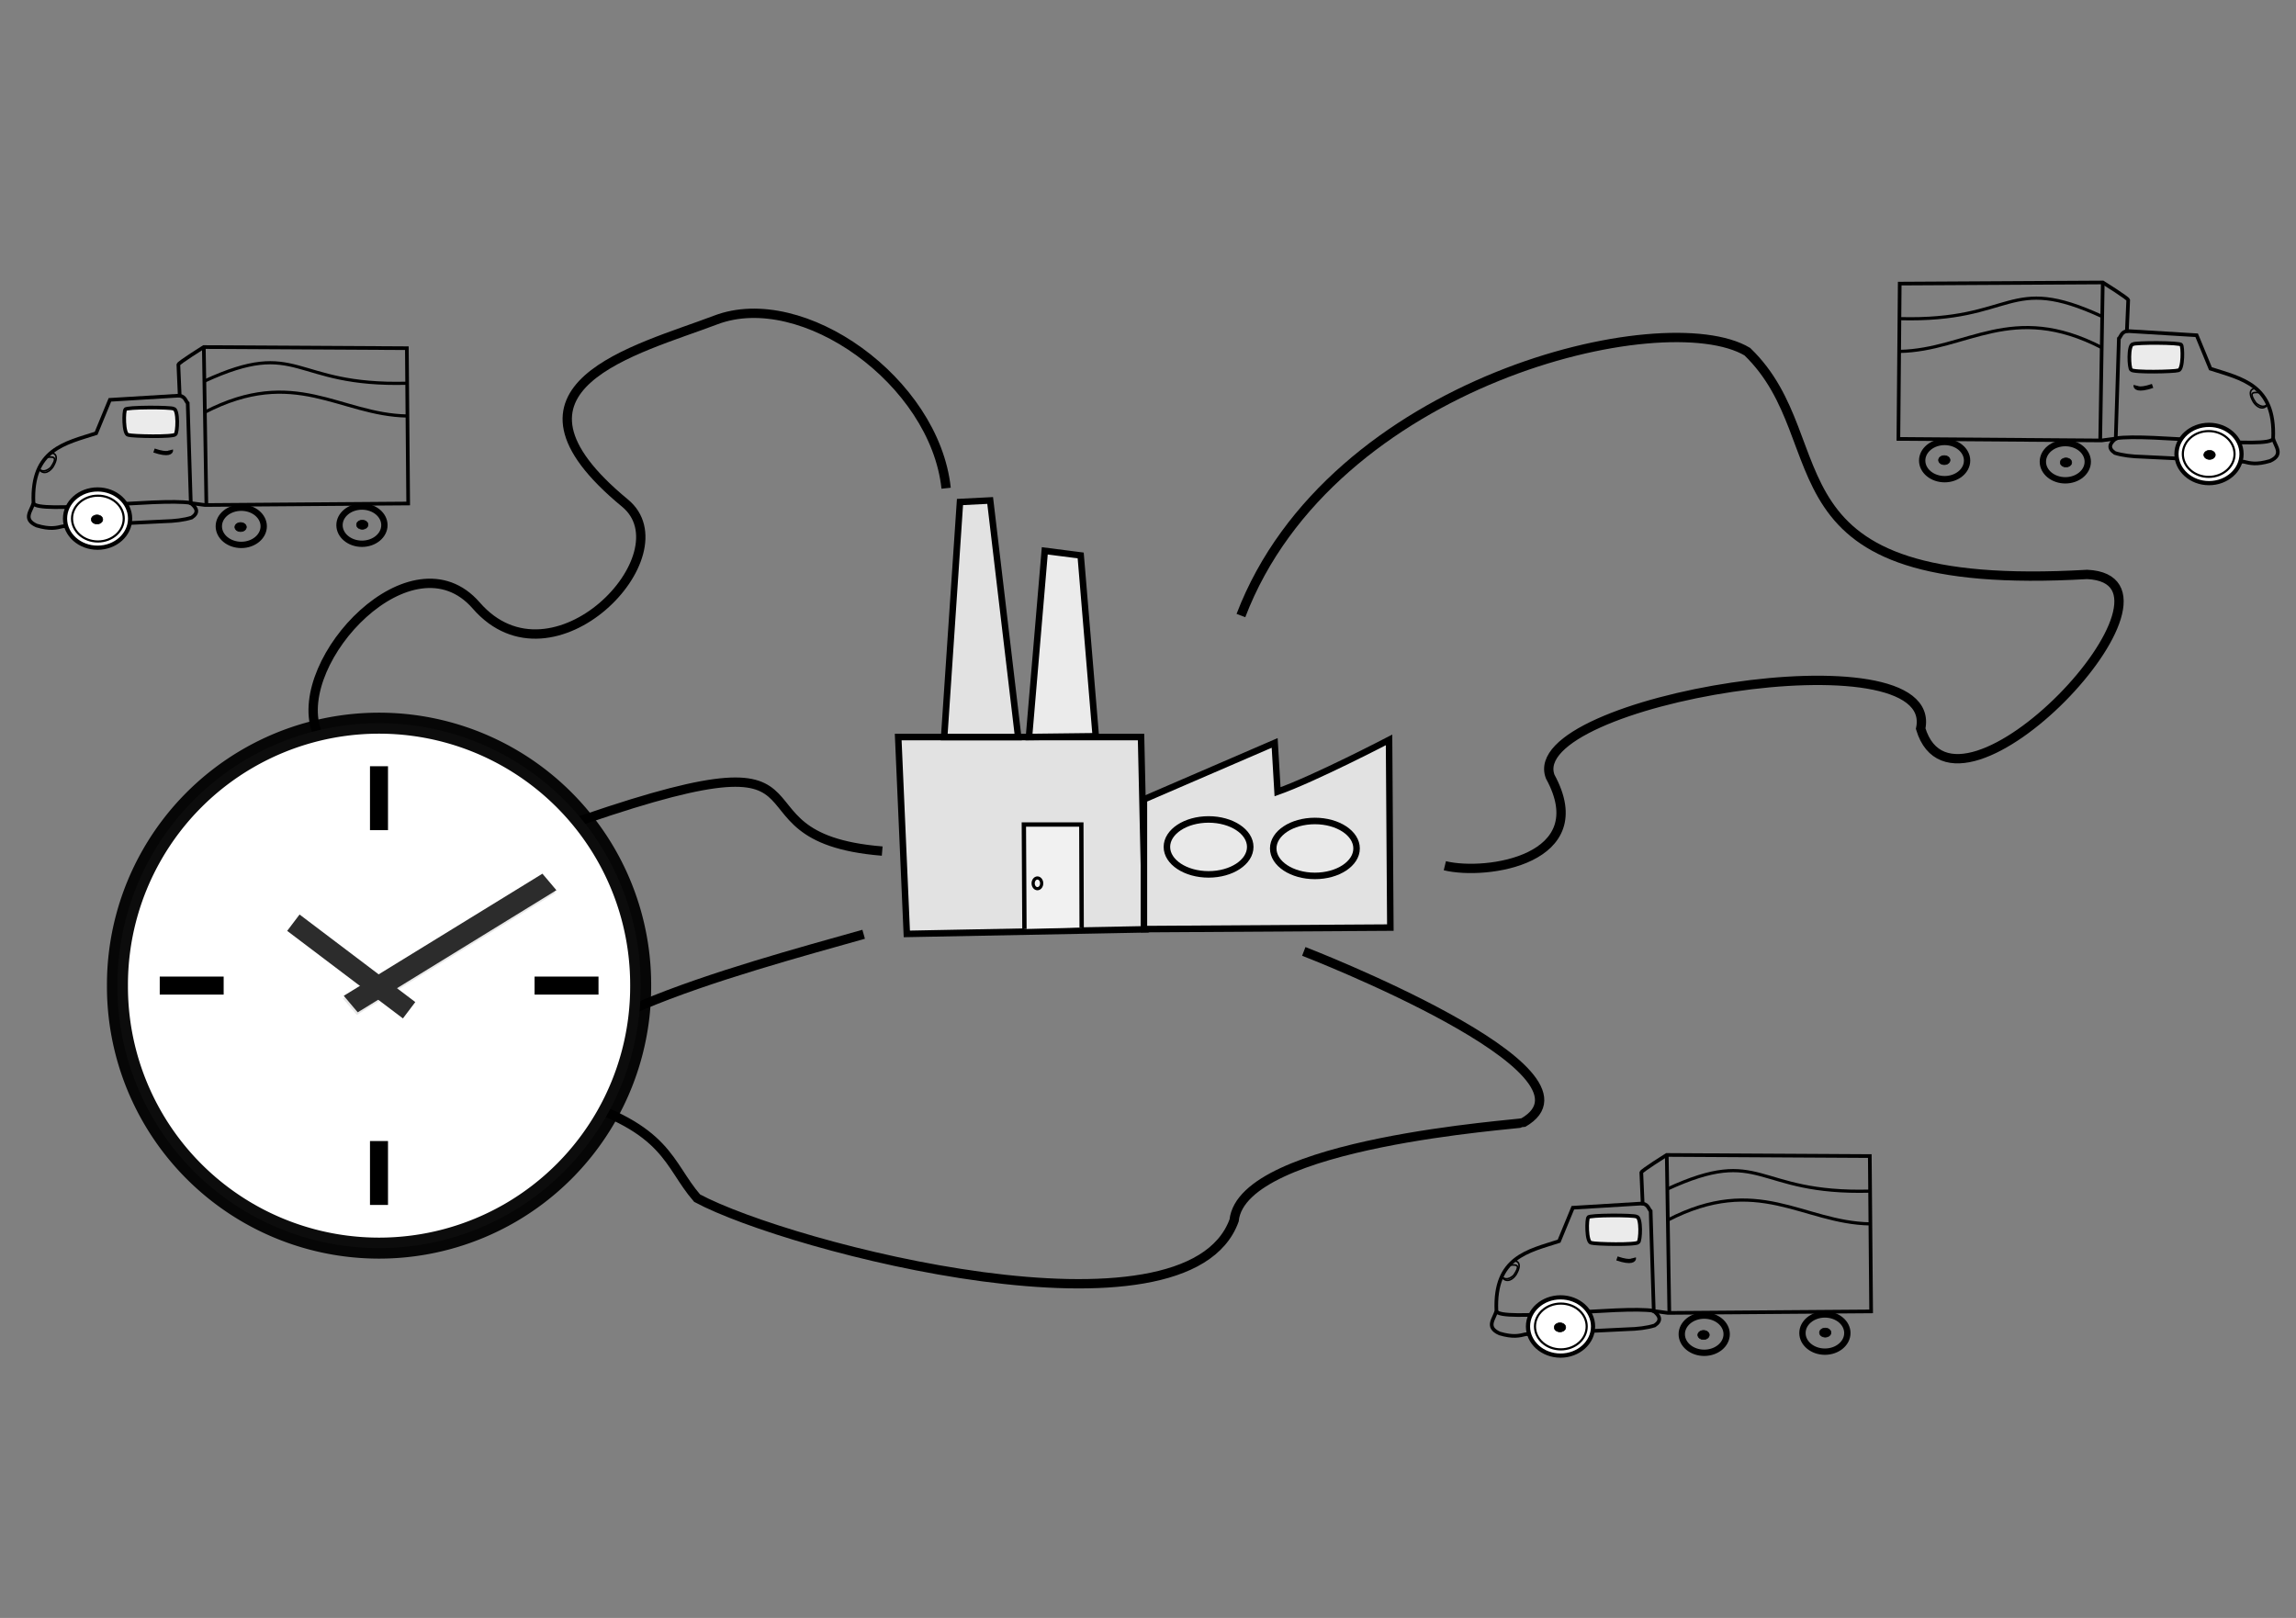 <?xml version="1.0" encoding="UTF-8" standalone="no"?>
<!-- Created with Inkscape (http://www.inkscape.org/) -->

<svg
   width="210mm"
   height="148mm"
   viewBox="0 0 744.094 524.409"
   id="svg2"
   version="1.1"
   xmlns="http://www.w3.org/2000/svg"
   xmlns:svg="http://www.w3.org/2000/svg"
   xmlns:rdf="http://www.w3.org/1999/02/22-rdf-syntax-ns#"
   xmlns:cc="http://creativecommons.org/ns#"
   xmlns:dc="http://purl.org/dc/elements/1.1/">
  <rect x="0" y="0" width="744.094" height="524.409" fill="#808080" stroke="none"/>
  <defs
     id="defs4">
    <linearGradient
       id="linearGradient4295">
      <stop
         style="stop-color:#b9b9b9;stop-opacity:1;"
         offset="0"
         id="stop4297" />
      <stop
         style="stop-color:#b9b9b9;stop-opacity:0;"
         offset="1"
         id="stop4299" />
    </linearGradient>
    <filter
       color-interpolation-filters="sRGB"
       id="a">
      <feOffset
         id="feOffset4531"
         dy="3"
         dx="3" />
      <feGaussianBlur
         id="feGaussianBlur4533"
         stdDeviation="3"
         result="blur" />
      <feFlood
         id="feFlood4535"
         result="flood"
         flood-color="rgb(0,0,0)" />
      <feComposite
         id="feComposite4537"
         result="composite"
         operator="in"
         in2="SourceGraphic"
         in="flood" />
      <feBlend
         id="feBlend4539"
         result="fbSourceGraphic"
         in2="composite"
         in="blur"
         mode="normal" />
      <feColorMatrix
         id="feColorMatrix4541"
         values="0 0 0 -1 0 0 0 0 -1 0 0 0 0 -1 0 0 0 0 1 0"
         result="fbSourceGraphicAlpha"
         in="fbSourceGraphic" />
      <feOffset
         id="feOffset4543"
         in="fbSourceGraphic"
         dy="3"
         dx="3" />
      <feGaussianBlur
         id="feGaussianBlur4545"
         stdDeviation="3"
         result="blur" />
      <feFlood
         id="feFlood4547"
         result="flood"
         flood-color="rgb(0,0,0)" />
      <feComposite
         id="feComposite4549"
         result="composite"
         operator="in"
         in2="fbSourceGraphic"
         in="flood" />
      <feBlend
         id="feBlend4551"
         in2="composite"
         in="blur"
         mode="normal" />
    </filter>
  </defs>
  <g
     id="layer1">
    <path
       style="opacity:0.15;fill:#c8c8c8;fill-opacity:1;stroke:#000000;stroke-width:0.276;stroke-linecap:round;stroke-linejoin:miter;stroke-miterlimit:4;stroke-dasharray:none;stroke-dashoffset:0;stroke-opacity:1"
       d=""
       id="path3818" />
    <path
       style="fill:#e2e2e2;fill-opacity:1;fill-rule:evenodd;stroke:#000000;stroke-width:2.109;stroke-linecap:butt;stroke-linejoin:miter;stroke-miterlimit:4;stroke-dasharray:none;stroke-opacity:1"
       d="m 293.886,302.703 -2.794,-63.812 h 78.7 l 1.397,62.328 z"
       id="path4160" />
    <path
       style="fill:#e2e2e2;fill-opacity:1;fill-rule:evenodd;stroke:#000000;stroke-width:2.109;stroke-linecap:butt;stroke-linejoin:miter;stroke-miterlimit:4;stroke-dasharray:none;stroke-opacity:1"
       d="m 370.723,259.103 c 14.125,-6.101 42.377,-18.303 42.377,-18.303 l 0.931,15.829 c 12.108,-4.287 36.135,-16.809 36.135,-16.809 l 0.421,60.834 -79.864,0.495 z"
       id="path4162" />
    <path
       style="fill:#e2e2e2;fill-opacity:1;fill-rule:evenodd;stroke:#000000;stroke-width:2.109;stroke-linecap:butt;stroke-linejoin:miter;stroke-miterlimit:4;stroke-dasharray:none;stroke-opacity:1"
       d="m 305.993,238.891 5.122,-76.179 9.779,-0.495 9.081,76.674 z"
       id="path4164" />
    <path
       style="fill:#ebebeb;fill-opacity:1;fill-rule:evenodd;stroke:#000000;stroke-width:2.109;stroke-linecap:butt;stroke-linejoin:miter;stroke-miterlimit:4;stroke-dasharray:none;stroke-opacity:1"
       d="m 333.47,238.889 5.122,-60.347 11.64,1.496 4.889,58.599 z"
       id="path4166" />
    <path
       style="fill:#f1f1f1;fill-opacity:1;fill-rule:evenodd;stroke:#000000;stroke-width:1.409;stroke-linecap:butt;stroke-linejoin:miter;stroke-miterlimit:4;stroke-dasharray:none;stroke-opacity:1"
       d="m 331.999,301.124 -0.184,-33.876 18.628,1e-5 0.102,33.396"
       id="path4168" />
    <ellipse
       style="fill:#e9e9e9;fill-opacity:1;fill-rule:evenodd;stroke:#000000;stroke-width:2.109;stroke-linecap:butt;stroke-linejoin:miter;stroke-miterlimit:4;stroke-dasharray:none;stroke-opacity:1"
       id="path4172"
       cx="391.678"
       cy="274.507"
       rx="13.505"
       ry="8.904" />
    <ellipse
       style="fill:#e9e9e9;fill-opacity:1;fill-rule:evenodd;stroke:#000000;stroke-width:2.109;stroke-linecap:butt;stroke-linejoin:miter;stroke-miterlimit:4;stroke-dasharray:none;stroke-opacity:1"
       id="path4172-9"
       cx="426.138"
       cy="275.002"
       rx="13.505"
       ry="8.904" />
    <ellipse
       style="fill:#000000;fill-opacity:0;fill-rule:evenodd;stroke:#000000;stroke-width:1.032px;stroke-linecap:butt;stroke-linejoin:miter;stroke-opacity:1"
       id="path4285"
       cx="336.209"
       cy="286.313"
       rx="1.382"
       ry="1.735" />
    <path
       style="fill:none;stroke:#000000;stroke-width:3.022;stroke-linecap:butt;stroke-linejoin:miter;stroke-miterlimit:4;stroke-dasharray:none;stroke-opacity:1"
       d="m 402.16,199.517 c 29.221,-76.486 137.353,-101.51 164.121,-85.531 30.738,29.589 2.309,78.442 110.148,72.202 38.505,1.858 -42.406,88.202 -53.972,49.986 6.732,-31.824 -129.492,-9.187 -120.061,15.551 14.71,26.898 -20.638,32.18 -34.146,28.881"
       id="path5845" />
    <path
       style="fill:none;stroke:#000000;stroke-width:3.022;stroke-linecap:butt;stroke-linejoin:miter;stroke-miterlimit:4;stroke-dasharray:none;stroke-opacity:1"
       d="m 285.905,275.859 c -56.067,-4.543 -4.446,-43.204 -105.761,-7.046 -24.428,9.404 -64.937,5.379 -77.638,-32.055 -7.815,-23.032 31.066,-64.374 51.835,-40.495 24.847,28.57 68.236,-16.687 48.198,-33.212 -45.922,-37.872 4.026,-49.671 29.408,-59.332 28.101,-10.696 70.966,19.819 74.676,54.528"
       id="path5847" />
    <path
       style="fill:none;stroke:#000000;stroke-width:3.022;stroke-linecap:butt;stroke-linejoin:miter;stroke-miterlimit:4;stroke-dasharray:none;stroke-opacity:1"
       d="m 279.896,302.821 c -39.814,11.236 -119.943,32.409 -95.829,53.318 32.619,9.63 32.302,21.215 41.856,32.213 29.993,16.101 158.725,49.397 174.034,7.22 2.657,-25.401 92.625,-31.089 93.626,-31.658 29.386,-16.715 -71.046,-55.54 -71.046,-55.54"
       id="path5849" />
    <path
       style="fill:none;stroke:#000000;stroke-width:1.187;stroke-linecap:butt;stroke-linejoin:miter;stroke-miterlimit:4;stroke-dasharray:none;stroke-opacity:1"
       d="m 689.717,97.218 c -0.144,-0.615 -8.212,-5.662 -8.212,-5.662 l -65.836,0.369 -0.432,50.342 65.836,0.492 4.61,-0.615 1.008,-32.42 c 0.64,-0.564 0.742,-2.056 2.593,-2.413 z"
       id="path4191-6" />
    <path
       style="fill:#c3c3c3;fill-opacity:0;fill-rule:evenodd;stroke:#000000;stroke-width:1.187;stroke-linecap:butt;stroke-linejoin:miter;stroke-miterlimit:4;stroke-dasharray:none;stroke-opacity:1"
       d="m 689.177,107.281 22.726,1.385 4.466,10.832 c 10.018,3.246 21.057,5.15 20.313,22.525 0.525,2.532 3.678,5.277 -1.008,7.385 -4.447,1.308 -6.43,0.744 -8.5,0.246 l -32.702,-1.6 c -3.54,-0.081 -6.622,-0.454 -9.076,-1.231 -2.331,-1.554 -1.717,-3.108 0.285,-4.662"
       id="path4193-2" />
    <path
       style="fill:none;stroke:#000000;stroke-width:1.187;stroke-linecap:butt;stroke-linejoin:miter;stroke-miterlimit:4;stroke-dasharray:none;stroke-opacity:1"
       d="M 681.47,91.587 680.641,142.76"
       id="path4195-4" />
    <path
       style="fill:none;stroke:#000000;stroke-width:1.029;stroke-linecap:butt;stroke-linejoin:miter;stroke-miterlimit:4;stroke-dasharray:none;stroke-opacity:1"
       d="m 681.362,102.634 c -31.063,-14.349 -28.051,1.702 -65.836,0.646"
       id="path4197-3" />
    <path
       style="fill:none;stroke:#000000;stroke-width:1.029;stroke-linecap:butt;stroke-linejoin:miter;stroke-miterlimit:4;stroke-dasharray:none;stroke-opacity:1"
       d="m 681.218,112.703 c -29.275,-15.167 -43.747,0.799 -65.62,1.2"
       id="path4199-9" />
    <ellipse
       style="fill:none;stroke:#000000;stroke-width:0;stroke-linecap:butt;stroke-linejoin:miter;stroke-miterlimit:4;stroke-dasharray:none;stroke-opacity:1"
       id="path4203-9"
       cx="-669.837"
       cy="149.161"
       rx="7.342"
       ry="6.396"
       transform="scale(-1,1)" />
    <ellipse
       style="fill:none;stroke:#000000;stroke-width:2.051;stroke-linecap:butt;stroke-linejoin:miter;stroke-miterlimit:4;stroke-dasharray:none;stroke-opacity:1"
       id="path4208-26"
       cx="-669.333"
       cy="149.653"
       rx="7.275"
       ry="6.031"
       transform="scale(-1,1)" />
    <ellipse
       style="fill:none;stroke:#000000;stroke-width:2.051;stroke-linecap:butt;stroke-linejoin:miter;stroke-miterlimit:4;stroke-dasharray:none;stroke-opacity:1"
       id="path4208-2-2"
       cx="-630.22"
       cy="149.284"
       rx="7.275"
       ry="6.031"
       transform="scale(-1,1)" />
    <path
       style="fill:none;stroke:#000000;stroke-width:1.187;stroke-linecap:butt;stroke-linejoin:miter;stroke-miterlimit:4;stroke-dasharray:none;stroke-opacity:1"
       d="m 736.715,142.137 c -1.088,3.685 -40.314,-1.745 -50.998,-0.072"
       id="path4258-5" />
    <ellipse
       style="fill:#ffffff;fill-opacity:1;fill-rule:evenodd;stroke:#000000;stroke-width:1.361;stroke-linecap:butt;stroke-linejoin:miter;stroke-miterlimit:4;stroke-dasharray:none;stroke-opacity:1"
       id="path4225-8"
       cx="-715.901"
       cy="147.151"
       rx="10.543"
       ry="9.443"
       transform="scale(-1,1)" />
    <ellipse
       style="fill:#ffffff;fill-opacity:1;fill-rule:evenodd;stroke:#000000;stroke-width:0.694;stroke-linecap:butt;stroke-linejoin:miter;stroke-miterlimit:4;stroke-dasharray:none;stroke-opacity:1"
       id="path4227-5"
       cx="-715.799"
       cy="147.151"
       rx="8.381"
       ry="7.422"
       transform="scale(-1,1)" />
    <path
       style="fill:none;stroke:#000000;stroke-width:1.361;stroke-linecap:butt;stroke-linejoin:miter;stroke-miterlimit:4;stroke-dasharray:none;stroke-opacity:1"
       d="m 697.616,125.088 c -4.847,1.665 -5.661,0.443 -5.501,-0.174"
       id="path4233-7" />
    <ellipse
       style="fill:#000000;fill-opacity:1;fill-rule:evenodd;stroke:#000000;stroke-width:0.211px;stroke-linecap:butt;stroke-linejoin:miter;stroke-opacity:1"
       id="path4235-06"
       cx="-716.081"
       cy="147.438"
       rx="1.86"
       ry="1.466"
       transform="scale(-1,1)" />
    <ellipse
       style="fill:#000000;fill-opacity:1;fill-rule:evenodd;stroke:#000000;stroke-width:0.211px;stroke-linecap:butt;stroke-linejoin:miter;stroke-opacity:1"
       id="path4235-0-0"
       cx="-669.549"
       cy="149.899"
       rx="1.86"
       ry="1.466"
       transform="scale(-1,1)" />
    <ellipse
       style="fill:#000000;fill-opacity:1;fill-rule:evenodd;stroke:#000000;stroke-width:0.211px;stroke-linecap:butt;stroke-linejoin:miter;stroke-opacity:1"
       id="path4235-7-4"
       cx="-630.112"
       cy="149.139"
       rx="1.86"
       ry="1.466"
       transform="scale(-1,1)" />
    <path
       style="fill:none;stroke:#000000;stroke-width:0.51;stroke-linecap:butt;stroke-linejoin:miter;stroke-miterlimit:4;stroke-dasharray:none;stroke-opacity:1"
       d="m 731.427,126.205 c -0.349,-0.641 -3.763,-0.421 -1.112,4.103 0.884,1.355 2.91,3.032 4.614,0.832"
       id="path4281-9" />
    <path
       style="fill:none;stroke:#000000;stroke-width:0.522;stroke-linecap:butt;stroke-linejoin:miter;stroke-miterlimit:4;stroke-dasharray:none;stroke-opacity:1"
       d="m 732.504,127.313 c -3.104,-0.438 -3.422,0.371 -1.441,3.262 0,0 2.237,2.293 3.89,0.369"
       id="path4283-52" />
    <path
       style="fill:#ebebeb;fill-opacity:1;fill-rule:evenodd;stroke:#000000;stroke-width:1.187;stroke-linecap:butt;stroke-linejoin:miter;stroke-miterlimit:4;stroke-dasharray:none;stroke-opacity:1"
       d="m 706.886,111.771 c -0.102,-0.779 -14.796,-0.773 -15.637,-0.218 -1.627,0.197 -1.279,7.92 -0.56,8.312 0.6,0.903 13.864,0.623 15.28,0.174 1.617,-0.205 1.476,-7.921 0.917,-8.268 z"
       id="path4231-0" />
    <path
       style="fill:none;stroke:#000000;stroke-width:1.187;stroke-linecap:butt;stroke-linejoin:miter;stroke-miterlimit:4;stroke-dasharray:none;stroke-opacity:1"
       d="m 57.806,118.152 c 0.144,-0.615 8.212,-5.662 8.212,-5.662 l 65.836,0.369 0.432,50.342 -65.836,0.492 -4.61,-0.615 -1.008,-32.42 c -0.64,-0.564 -0.742,-2.056 -2.593,-2.413 z"
       id="path4191-6-8" />
    <path
       style="fill:#c3c3c3;fill-opacity:0;fill-rule:evenodd;stroke:#000000;stroke-width:1.187;stroke-linecap:butt;stroke-linejoin:miter;stroke-miterlimit:4;stroke-dasharray:none;stroke-opacity:1"
       d="m 58.347,128.214 -22.726,1.385 -4.466,10.832 c -10.018,3.245 -21.057,5.15 -20.313,22.525 -0.525,2.532 -3.678,5.277 1.008,7.385 4.447,1.308 6.43,0.744 8.5,0.246 l 32.702,-1.6 c 3.54,-0.081 6.622,-0.454 9.076,-1.231 2.331,-1.554 1.717,-3.108 -0.285,-4.662"
       id="path4193-2-2" />
    <path
       style="fill:none;stroke:#000000;stroke-width:1.187;stroke-linecap:butt;stroke-linejoin:miter;stroke-miterlimit:4;stroke-dasharray:none;stroke-opacity:1"
       d="m 66.054,112.521 0.828,51.173"
       id="path4195-4-4" />
    <path
       style="fill:none;stroke:#000000;stroke-width:1.029;stroke-linecap:butt;stroke-linejoin:miter;stroke-miterlimit:4;stroke-dasharray:none;stroke-opacity:1"
       d="m 66.162,123.568 c 31.063,-14.349 28.051,1.702 65.836,0.646"
       id="path4197-3-5" />
    <path
       style="fill:none;stroke:#000000;stroke-width:1.029;stroke-linecap:butt;stroke-linejoin:miter;stroke-miterlimit:4;stroke-dasharray:none;stroke-opacity:1"
       d="m 66.306,133.636 c 29.275,-15.167 43.747,0.799 65.62,1.2"
       id="path4199-9-2" />
    <ellipse
       style="fill:none;stroke:#000000;stroke-width:0;stroke-linecap:butt;stroke-linejoin:miter;stroke-miterlimit:4;stroke-dasharray:none;stroke-opacity:1"
       id="path4203-9-1"
       cx="77.687"
       cy="170.094"
       rx="7.342"
       ry="6.396" />
    <ellipse
       style="fill:none;stroke:#000000;stroke-width:2.051;stroke-linecap:butt;stroke-linejoin:miter;stroke-miterlimit:4;stroke-dasharray:none;stroke-opacity:1"
       id="path4208-26-9"
       cx="78.191"
       cy="170.587"
       rx="7.275"
       ry="6.031" />
    <ellipse
       style="fill:none;stroke:#000000;stroke-width:2.051;stroke-linecap:butt;stroke-linejoin:miter;stroke-miterlimit:4;stroke-dasharray:none;stroke-opacity:1"
       id="path4208-2-2-4"
       cx="117.304"
       cy="170.218"
       rx="7.275"
       ry="6.031" />
    <path
       style="fill:none;stroke:#000000;stroke-width:1.187;stroke-linecap:butt;stroke-linejoin:miter;stroke-miterlimit:4;stroke-dasharray:none;stroke-opacity:1"
       d="m 10.809,163.071 c 1.088,3.685 40.314,-1.745 50.998,-0.072"
       id="path4258-5-6" />
    <ellipse
       style="fill:#ffffff;fill-opacity:1;fill-rule:evenodd;stroke:#000000;stroke-width:1.361;stroke-linecap:butt;stroke-linejoin:miter;stroke-miterlimit:4;stroke-dasharray:none;stroke-opacity:1"
       id="path4225-8-4"
       cx="31.622"
       cy="168.085"
       rx="10.543"
       ry="9.443" />
    <ellipse
       style="fill:#ffffff;fill-opacity:1;fill-rule:evenodd;stroke:#000000;stroke-width:0.694;stroke-linecap:butt;stroke-linejoin:miter;stroke-miterlimit:4;stroke-dasharray:none;stroke-opacity:1"
       id="path4227-5-3"
       cx="31.724"
       cy="168.085"
       rx="8.381"
       ry="7.422" />
    <path
       style="fill:none;stroke:#000000;stroke-width:1.361;stroke-linecap:butt;stroke-linejoin:miter;stroke-miterlimit:4;stroke-dasharray:none;stroke-opacity:1"
       d="m 49.908,146.021 c 4.847,1.665 5.661,0.443 5.501,-0.174"
       id="path4233-7-9" />
    <ellipse
       style="fill:#000000;fill-opacity:1;fill-rule:evenodd;stroke:#000000;stroke-width:0.211px;stroke-linecap:butt;stroke-linejoin:miter;stroke-opacity:1"
       id="path4235-06-1"
       cx="31.443"
       cy="168.371"
       rx="1.86"
       ry="1.466" />
    <ellipse
       style="fill:#000000;fill-opacity:1;fill-rule:evenodd;stroke:#000000;stroke-width:0.211px;stroke-linecap:butt;stroke-linejoin:miter;stroke-opacity:1"
       id="path4235-0-0-2"
       cx="77.975"
       cy="170.833"
       rx="1.86"
       ry="1.466" />
    <ellipse
       style="fill:#000000;fill-opacity:1;fill-rule:evenodd;stroke:#000000;stroke-width:0.211px;stroke-linecap:butt;stroke-linejoin:miter;stroke-opacity:1"
       id="path4235-7-4-9"
       cx="117.412"
       cy="170.072"
       rx="1.86"
       ry="1.466" />
    <path
       style="fill:none;stroke:#000000;stroke-width:0.51;stroke-linecap:butt;stroke-linejoin:miter;stroke-miterlimit:4;stroke-dasharray:none;stroke-opacity:1"
       d="m 16.096,147.139 c 0.349,-0.641 3.763,-0.421 1.112,4.103 -0.884,1.355 -2.91,3.032 -4.614,0.832"
       id="path4281-9-3" />
    <path
       style="fill:none;stroke:#000000;stroke-width:0.522;stroke-linecap:butt;stroke-linejoin:miter;stroke-miterlimit:4;stroke-dasharray:none;stroke-opacity:1"
       d="m 15.02,148.247 c 3.104,-0.438 3.422,0.371 1.441,3.262 0,0 -2.237,2.293 -3.89,0.369"
       id="path4283-52-6" />
    <path
       style="fill:#ebebeb;fill-opacity:1;fill-rule:evenodd;stroke:#000000;stroke-width:1.187;stroke-linecap:butt;stroke-linejoin:miter;stroke-miterlimit:4;stroke-dasharray:none;stroke-opacity:1"
       d="m 40.638,132.705 c 0.102,-0.779 14.796,-0.773 15.637,-0.218 1.627,0.197 1.279,7.92 0.56,8.312 -0.6,0.903 -13.864,0.623 -15.28,0.174 -1.617,-0.205 -1.476,-7.921 -0.917,-8.268 z"
       id="path4231-0-0" />
    <path
       style="fill:none;stroke:#000000;stroke-width:1.187;stroke-linecap:butt;stroke-linejoin:miter;stroke-miterlimit:4;stroke-dasharray:none;stroke-opacity:1"
       d="m 531.922,380.012 c 0.144,-0.615 8.212,-5.662 8.212,-5.662 l 65.836,0.369 0.432,50.342 -65.836,0.492 -4.61,-0.615 -1.008,-32.42 c -0.64,-0.564 -0.742,-2.056 -2.593,-2.413 z"
       id="path4191-6-8-6" />
    <path
       style="fill:#c3c3c3;fill-opacity:0;fill-rule:evenodd;stroke:#000000;stroke-width:1.187;stroke-linecap:butt;stroke-linejoin:miter;stroke-miterlimit:4;stroke-dasharray:none;stroke-opacity:1"
       d="m 532.463,390.075 -22.726,1.385 -4.466,10.832 c -10.018,3.245 -21.057,5.15 -20.313,22.525 -0.525,2.532 -3.678,5.277 1.008,7.385 4.447,1.308 6.43,0.744 8.5,0.246 l 32.702,-1.6 c 3.54,-0.081 6.622,-0.454 9.076,-1.231 2.331,-1.554 1.717,-3.108 -0.285,-4.662"
       id="path4193-2-2-4" />
    <path
       style="fill:none;stroke:#000000;stroke-width:1.187;stroke-linecap:butt;stroke-linejoin:miter;stroke-miterlimit:4;stroke-dasharray:none;stroke-opacity:1"
       d="m 540.17,374.381 0.828,51.173"
       id="path4195-4-4-5" />
    <path
       style="fill:none;stroke:#000000;stroke-width:1.029;stroke-linecap:butt;stroke-linejoin:miter;stroke-miterlimit:4;stroke-dasharray:none;stroke-opacity:1"
       d="m 540.278,385.428 c 31.063,-14.349 28.051,1.702 65.836,0.646"
       id="path4197-3-5-1" />
    <path
       style="fill:none;stroke:#000000;stroke-width:1.029;stroke-linecap:butt;stroke-linejoin:miter;stroke-miterlimit:4;stroke-dasharray:none;stroke-opacity:1"
       d="m 540.422,395.497 c 29.275,-15.167 43.747,0.799 65.62,1.2"
       id="path4199-9-2-5" />
    <ellipse
       style="fill:none;stroke:#000000;stroke-width:0;stroke-linecap:butt;stroke-linejoin:miter;stroke-miterlimit:4;stroke-dasharray:none;stroke-opacity:1"
       id="path4203-9-1-8"
       cx="551.803"
       cy="431.955"
       rx="7.342"
       ry="6.396" />
    <ellipse
       style="fill:none;stroke:#000000;stroke-width:2.051;stroke-linecap:butt;stroke-linejoin:miter;stroke-miterlimit:4;stroke-dasharray:none;stroke-opacity:1"
       id="path4208-26-9-5"
       cx="552.307"
       cy="432.447"
       rx="7.275"
       ry="6.031" />
    <ellipse
       style="fill:none;stroke:#000000;stroke-width:2.051;stroke-linecap:butt;stroke-linejoin:miter;stroke-miterlimit:4;stroke-dasharray:none;stroke-opacity:1"
       id="path4208-2-2-4-5"
       cx="591.42"
       cy="432.078"
       rx="7.275"
       ry="6.031" />
    <path
       style="fill:none;stroke:#000000;stroke-width:1.187;stroke-linecap:butt;stroke-linejoin:miter;stroke-miterlimit:4;stroke-dasharray:none;stroke-opacity:1"
       d="m 484.925,424.931 c 1.088,3.685 40.314,-1.745 50.998,-0.072"
       id="path4258-5-6-3" />
    <ellipse
       style="fill:#ffffff;fill-opacity:1;fill-rule:evenodd;stroke:#000000;stroke-width:1.361;stroke-linecap:butt;stroke-linejoin:miter;stroke-miterlimit:4;stroke-dasharray:none;stroke-opacity:1"
       id="path4225-8-4-2"
       cx="505.739"
       cy="429.945"
       rx="10.543"
       ry="9.443" />
    <ellipse
       style="fill:#ffffff;fill-opacity:1;fill-rule:evenodd;stroke:#000000;stroke-width:0.694;stroke-linecap:butt;stroke-linejoin:miter;stroke-miterlimit:4;stroke-dasharray:none;stroke-opacity:1"
       id="path4227-5-3-5"
       cx="505.84"
       cy="429.945"
       rx="8.381"
       ry="7.422" />
    <path
       style="fill:none;stroke:#000000;stroke-width:1.361;stroke-linecap:butt;stroke-linejoin:miter;stroke-miterlimit:4;stroke-dasharray:none;stroke-opacity:1"
       d="m 524.024,407.882 c 4.847,1.665 5.661,0.443 5.501,-0.174"
       id="path4233-7-9-7" />
    <ellipse
       style="fill:#000000;fill-opacity:1;fill-rule:evenodd;stroke:#000000;stroke-width:0.211px;stroke-linecap:butt;stroke-linejoin:miter;stroke-opacity:1"
       id="path4235-06-1-7"
       cx="505.559"
       cy="430.232"
       rx="1.86"
       ry="1.466" />
    <ellipse
       style="fill:#000000;fill-opacity:1;fill-rule:evenodd;stroke:#000000;stroke-width:0.211px;stroke-linecap:butt;stroke-linejoin:miter;stroke-opacity:1"
       id="path4235-0-0-2-0"
       cx="552.091"
       cy="432.693"
       rx="1.86"
       ry="1.466" />
    <ellipse
       style="fill:#000000;fill-opacity:1;fill-rule:evenodd;stroke:#000000;stroke-width:0.211px;stroke-linecap:butt;stroke-linejoin:miter;stroke-opacity:1"
       id="path4235-7-4-9-2"
       cx="591.528"
       cy="431.933"
       rx="1.86"
       ry="1.466" />
    <path
       style="fill:none;stroke:#000000;stroke-width:0.51;stroke-linecap:butt;stroke-linejoin:miter;stroke-miterlimit:4;stroke-dasharray:none;stroke-opacity:1"
       d="m 490.213,408.999 c 0.349,-0.641 3.763,-0.421 1.112,4.103 -0.884,1.355 -2.91,3.032 -4.614,0.832"
       id="path4281-9-3-1" />
    <path
       style="fill:none;stroke:#000000;stroke-width:0.522;stroke-linecap:butt;stroke-linejoin:miter;stroke-miterlimit:4;stroke-dasharray:none;stroke-opacity:1"
       d="m 489.136,410.107 c 3.104,-0.438 3.422,0.371 1.441,3.262 0,0 -2.237,2.293 -3.89,0.369"
       id="path4283-52-6-5" />
    <path
       style="fill:#ebebeb;fill-opacity:1;fill-rule:evenodd;stroke:#000000;stroke-width:1.187;stroke-linecap:butt;stroke-linejoin:miter;stroke-miterlimit:4;stroke-dasharray:none;stroke-opacity:1"
       d="m 514.754,394.565 c 0.102,-0.779 14.796,-0.773 15.637,-0.218 1.627,0.197 1.279,7.92 0.56,8.312 -0.6,0.903 -13.864,0.623 -15.28,0.174 -1.617,-0.205 -1.476,-7.921 -0.917,-8.268 z"
       id="path4231-0-0-7" />
    <path
       style="fill:#ffffff;fill-rule:evenodd;stroke:#000000;stroke-width:6.806;stroke-miterlimit:4;stroke-dasharray:none;stroke-opacity:0.953"
       d="m 207.631,319.475 a 84.785,84.785 0 1 1 -169.569,0 84.785,84.785 0 1 1 169.569,0 z"
       id="path4574" />
    <g
       style="fill-opacity:0.123"
       transform="matrix(1.345,-1.162,4.586,5.309,126.981,314.748)"
       id="g4576">
      <path
         style="fill-rule:evenodd;stroke:#2c2c2c;stroke-linecap:square;stroke-opacity:0.114"
         d="m -9.54,0 40.97,1.69"
         id="path4578" />
    </g>
    <path
       style="stroke:#000000;stroke-width:3.555;stroke-linecap:square;stroke-opacity:0.106"
       d="M 97.633,301.842 129.839,326.209"
       id="path4580" />
    <g
       style="fill-rule:evenodd"
       id="g4728"
       transform="matrix(1.777,0,0,1.777,33.977,230.695)">
      <rect
         id="rect4730"
         height="11.657"
         width="3.285"
         y="9.94"
         x="48.357" />
      <rect
         id="rect4732"
         height="11.657"
         width="3.285"
         y="78.303"
         x="48.357" />
    </g>
    <g
       style="fill-rule:evenodd"
       id="g4734"
       transform="matrix(3.5884289e-7,1.777,-1.777,3.5884289e-7,211.628,230.606)">
      <rect
         id="rect4736"
         height="11.657"
         width="3.285"
         y="9.94"
         x="48.357" />
      <rect
         id="rect4738"
         height="11.657"
         width="3.285"
         y="78.303"
         x="48.357" />
    </g>
    <g
       transform="matrix(1.345,-1.162,4.586,5.309,127.268,313.884)"
       id="g4740">
      <path
         style="fill-rule:evenodd;stroke:#2c2c2c;stroke-linecap:square"
         d="m -9.54,0 40.97,1.69"
         id="path4742" />
    </g>
    <path
       style="fill:#2c2c2c;fill-opacity:1;stroke:#2c2c2c;stroke-width:6.648;stroke-linecap:square;stroke-miterlimit:4;stroke-dasharray:none;stroke-opacity:1"
       d="m 97.728,301.074 32.206,24.366"
       id="path4744" />
  </g>
</svg>
